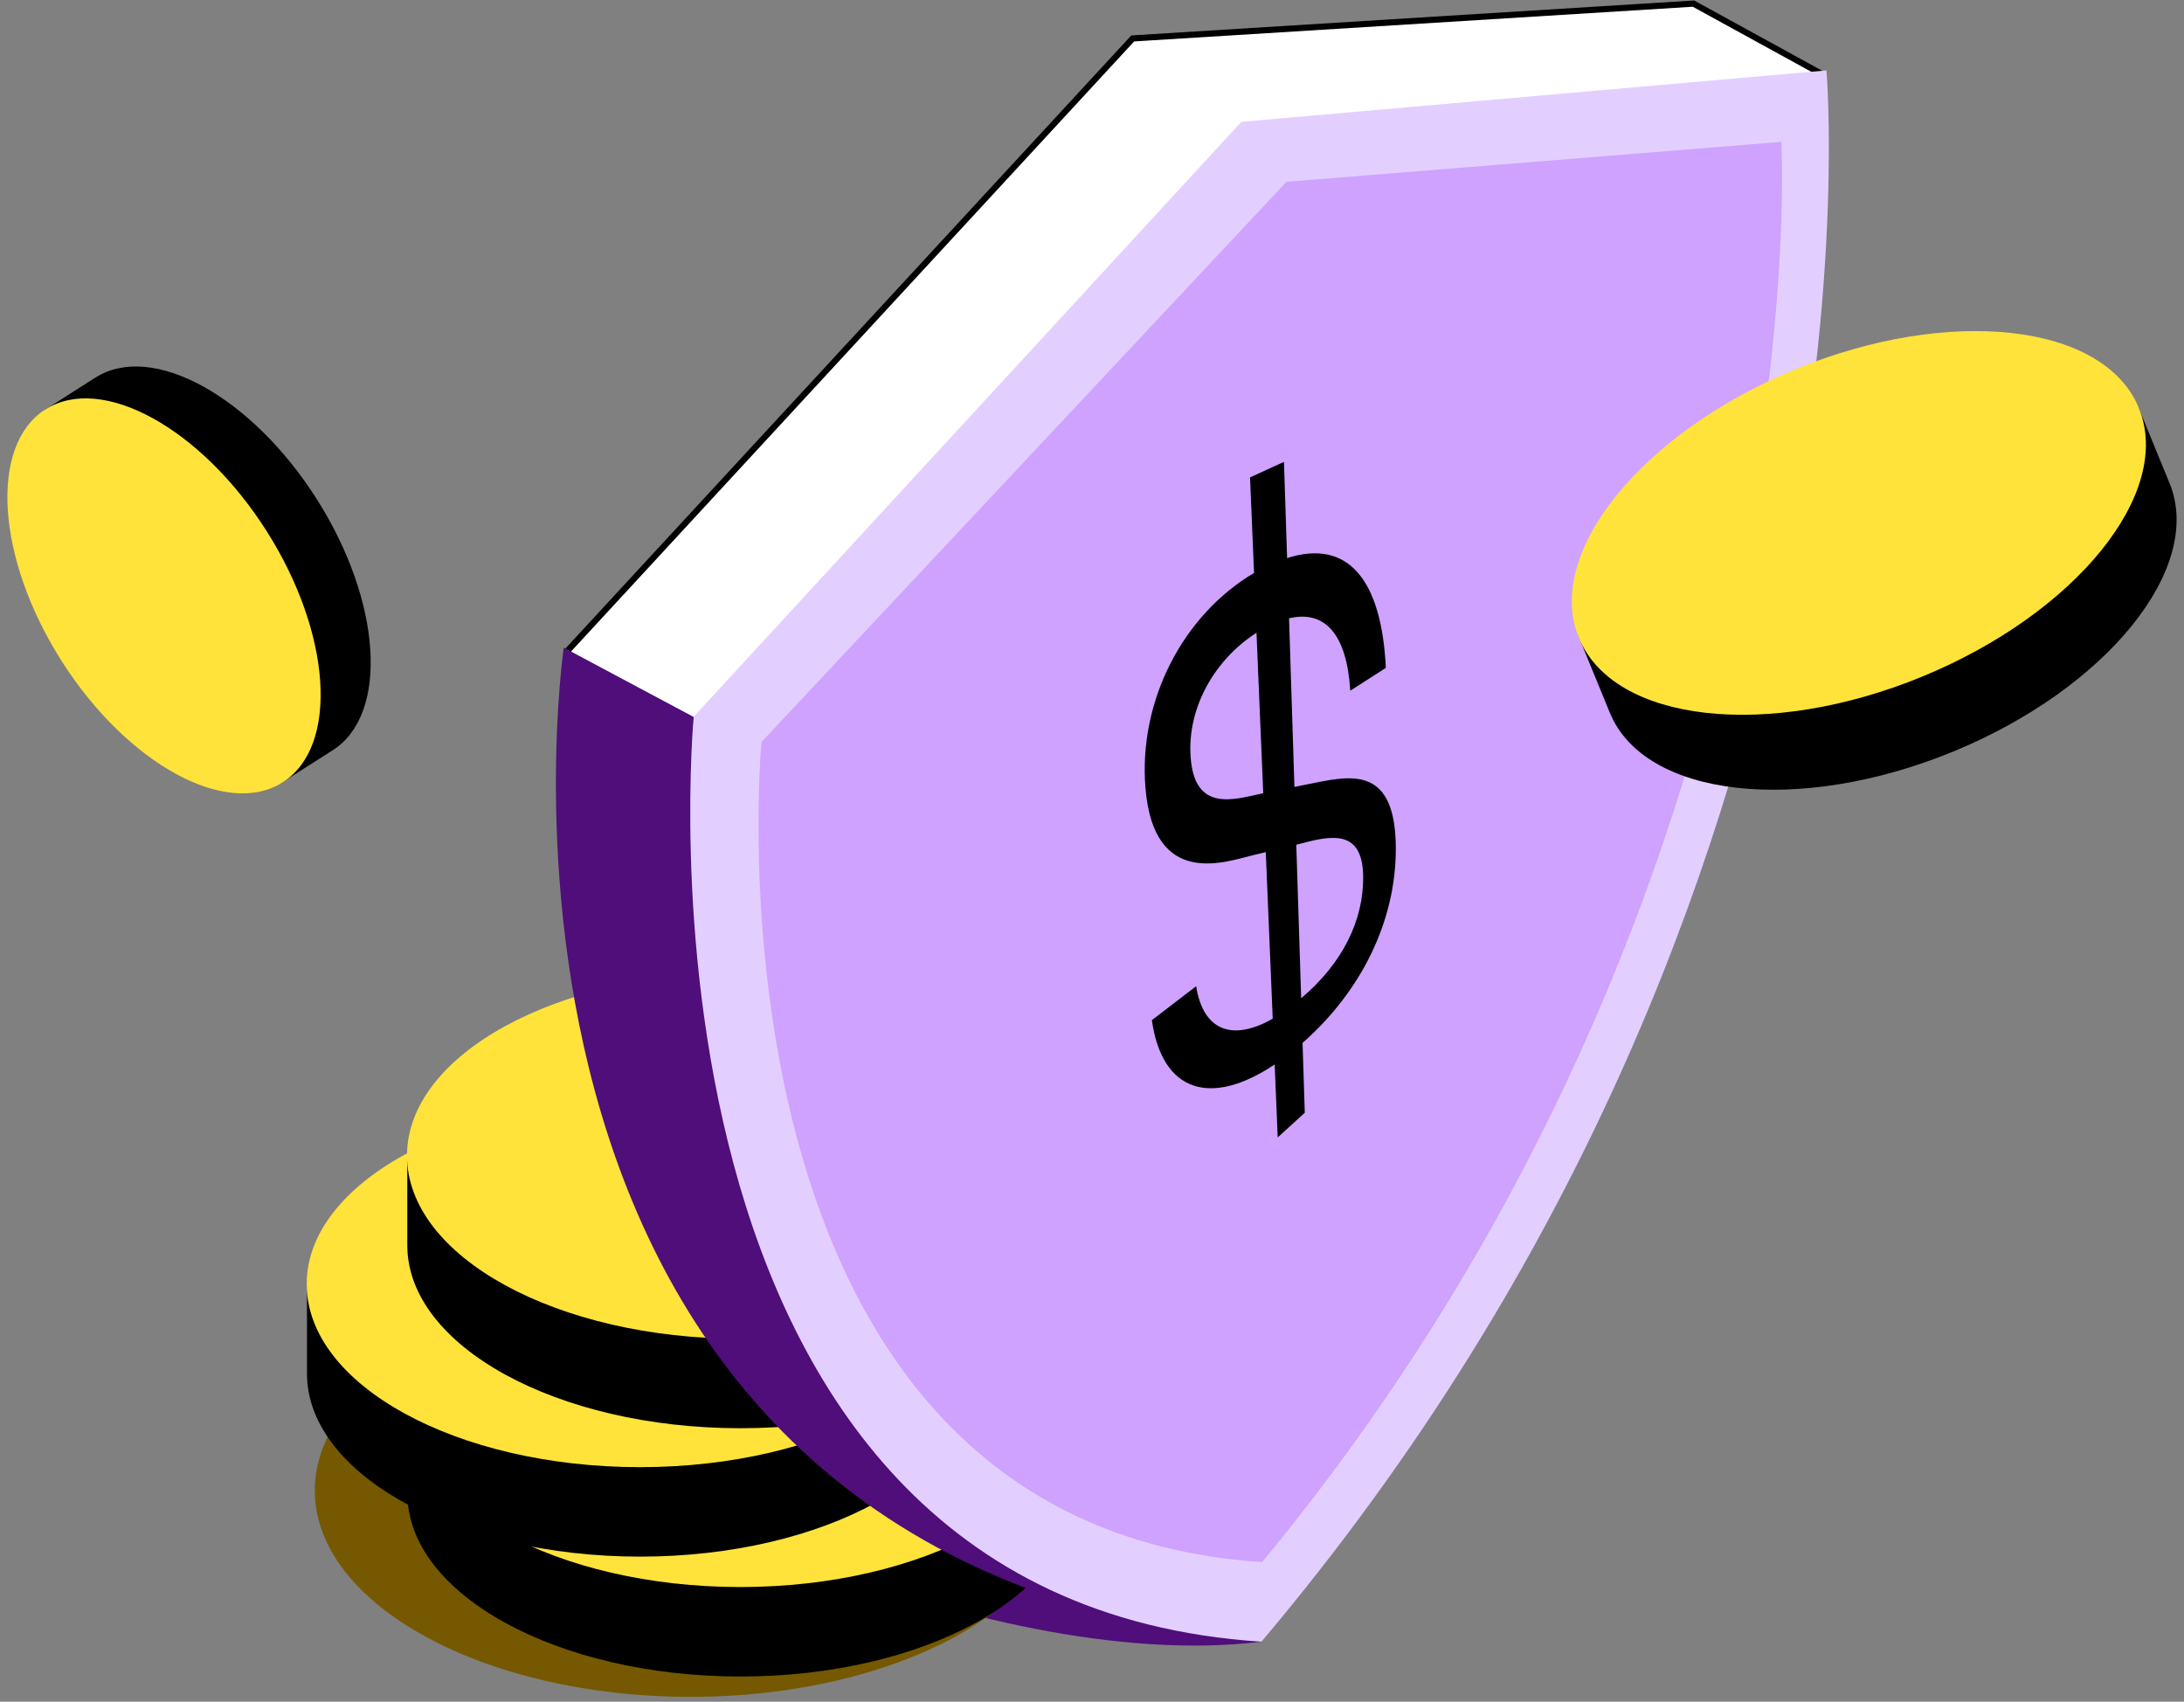 <svg width="258" height="201" viewBox="0 0 258 201" fill="none" xmlns="http://www.w3.org/2000/svg">
<rect x="0" y="0" width="258" height="201" fill="#808080" stroke="none"/>
<path d="M149.022 193.911C114.982 198.023 69.738 173.062 69.738 173.062L70.258 125.797L149.022 193.911Z" fill="#4F0E79"/>
<path d="M125.944 176.054C125.944 189.523 105.95 200.426 81.567 200.426C57.183 200.426 37.189 189.523 37.189 176.054C37.189 162.586 57.183 151.683 81.567 151.683C105.95 151.683 125.944 162.586 125.944 176.054Z" fill="#755800"/>
<path d="M126.822 165.705V176.401C126.822 188.344 109.091 198.024 87.48 198.024C65.869 198.024 48.127 188.344 48.127 176.401V165.335L126.822 165.705Z" fill="black"/>
<path d="M126.832 165.832C126.832 177.775 109.091 187.455 87.456 187.455C65.822 187.455 48.08 177.775 48.08 165.832C48.08 153.888 65.822 144.209 87.456 144.209C109.091 144.209 126.832 153.888 126.832 165.832Z" fill="#FFE33B"/>
<path d="M114.959 151.544V162.24C114.959 174.184 97.229 183.863 75.618 183.863C54.007 183.863 36.265 174.184 36.265 162.24V151.175L114.959 151.544Z" fill="black"/>
<path d="M114.983 151.671C114.983 163.615 97.241 173.294 75.607 173.294C53.972 173.294 36.23 163.615 36.23 151.671C36.23 139.728 53.972 130.048 75.607 130.048C97.241 130.048 114.983 139.728 114.983 151.671Z" fill="#FFE33B"/>
<path d="M126.809 136.378V147.074C126.809 159.018 109.079 168.697 87.467 168.697C65.856 168.697 48.114 159.018 48.114 147.074V136.009L126.809 136.378Z" fill="black"/>
<path d="M126.832 136.505C126.832 148.449 109.091 158.128 87.456 158.128C65.822 158.128 48.08 148.449 48.08 136.505C48.08 124.562 65.822 114.882 87.456 114.882C109.091 114.882 126.832 124.562 126.832 136.505Z" fill="#FFE33B"/>
<path d="M148.594 193.299C51.754 182.627 67.139 76.765 67.139 76.765L133.81 4.539L200.053 0.427L214.999 8.627L148.594 193.299Z" fill="white" stroke="black" stroke-width="0.727" stroke-miterlimit="10"/>
<path d="M149.01 193.923C50.876 183.863 66.597 76.499 66.597 76.499L81.924 84.677L148.999 193.935L149.01 193.923Z" fill="#4F0E79"/>
<path d="M149.022 193.912C72.106 188.933 81.948 84.654 81.948 84.654L146.643 14.391L215.762 8.316C215.762 8.316 224.217 104.891 149.022 193.9V193.912Z" fill="#E2CFFF"/>
<path d="M149.092 184.509C81.406 180.027 89.953 87.645 89.953 87.645L151.98 21.471L210.438 16.759C210.438 16.759 215.266 104.382 149.092 184.521V184.509Z" fill="#CEA2FE"/>
<path d="M153.872 123.175L154.137 131.434L150.938 134.345L150.58 125.728C143.083 130.753 137.285 129.066 136.072 120.496L141.305 116.488C142.136 121.801 145.636 123.014 150.349 120.322L149.529 100.652L148.131 100.987C144.92 101.737 136.269 105.11 135.31 93.005C134.501 82.771 139.711 72.676 148.143 67.674L147.669 56.389L151.677 54.553L152.047 65.919C159.15 63.643 163.205 68.321 163.713 78.89L159.509 81.582C159.116 75.044 156.598 72.006 152.278 73.034L152.913 92.947L155.443 92.439C159.901 91.561 164.891 90.683 164.891 100.27C164.891 108.702 160.906 116.996 153.883 123.175H153.872ZM149.228 93.687L148.431 74.743C143.546 77.874 140.265 83.499 140.646 89.332C141.074 96.031 145.775 94.437 149.228 93.687ZM153.71 117.908C158.654 113.739 161.079 108.656 161.033 103.562C160.987 98.469 157.995 98.573 154.634 99.393L153.133 99.774L153.71 117.908Z" fill="black"/>
<path d="M252.607 48.085L256.245 56.956V56.979L256.291 57.06C260.415 67.097 248.853 81.339 230.695 88.789C212.526 96.24 194.299 94.23 190.175 84.192L186.364 74.894L252.607 48.073V48.085Z" fill="black"/>
<path d="M252.666 48.189C256.789 58.227 245.215 72.468 227.046 79.93C208.877 87.392 190.639 85.371 186.515 75.344C182.391 65.307 193.965 51.065 212.134 43.603C230.304 36.142 248.542 38.163 252.666 48.189Z" fill="#FFE33B"/>
<path d="M5.297 48.408L11.2 44.643H11.223L11.281 44.596C17.968 40.346 29.692 46.814 37.385 58.896C45.089 70.99 45.99 84.354 39.303 88.616L33.111 92.555L5.297 48.408Z" fill="black"/>
<path d="M5.354 48.362C12.042 44.111 23.766 50.58 31.47 62.685C39.175 74.79 40.076 88.154 33.399 92.404C26.712 96.655 14.988 90.187 7.283 78.082C-0.421 65.977 -1.322 52.612 5.354 48.362Z" fill="#FFE33B"/>
</svg>
